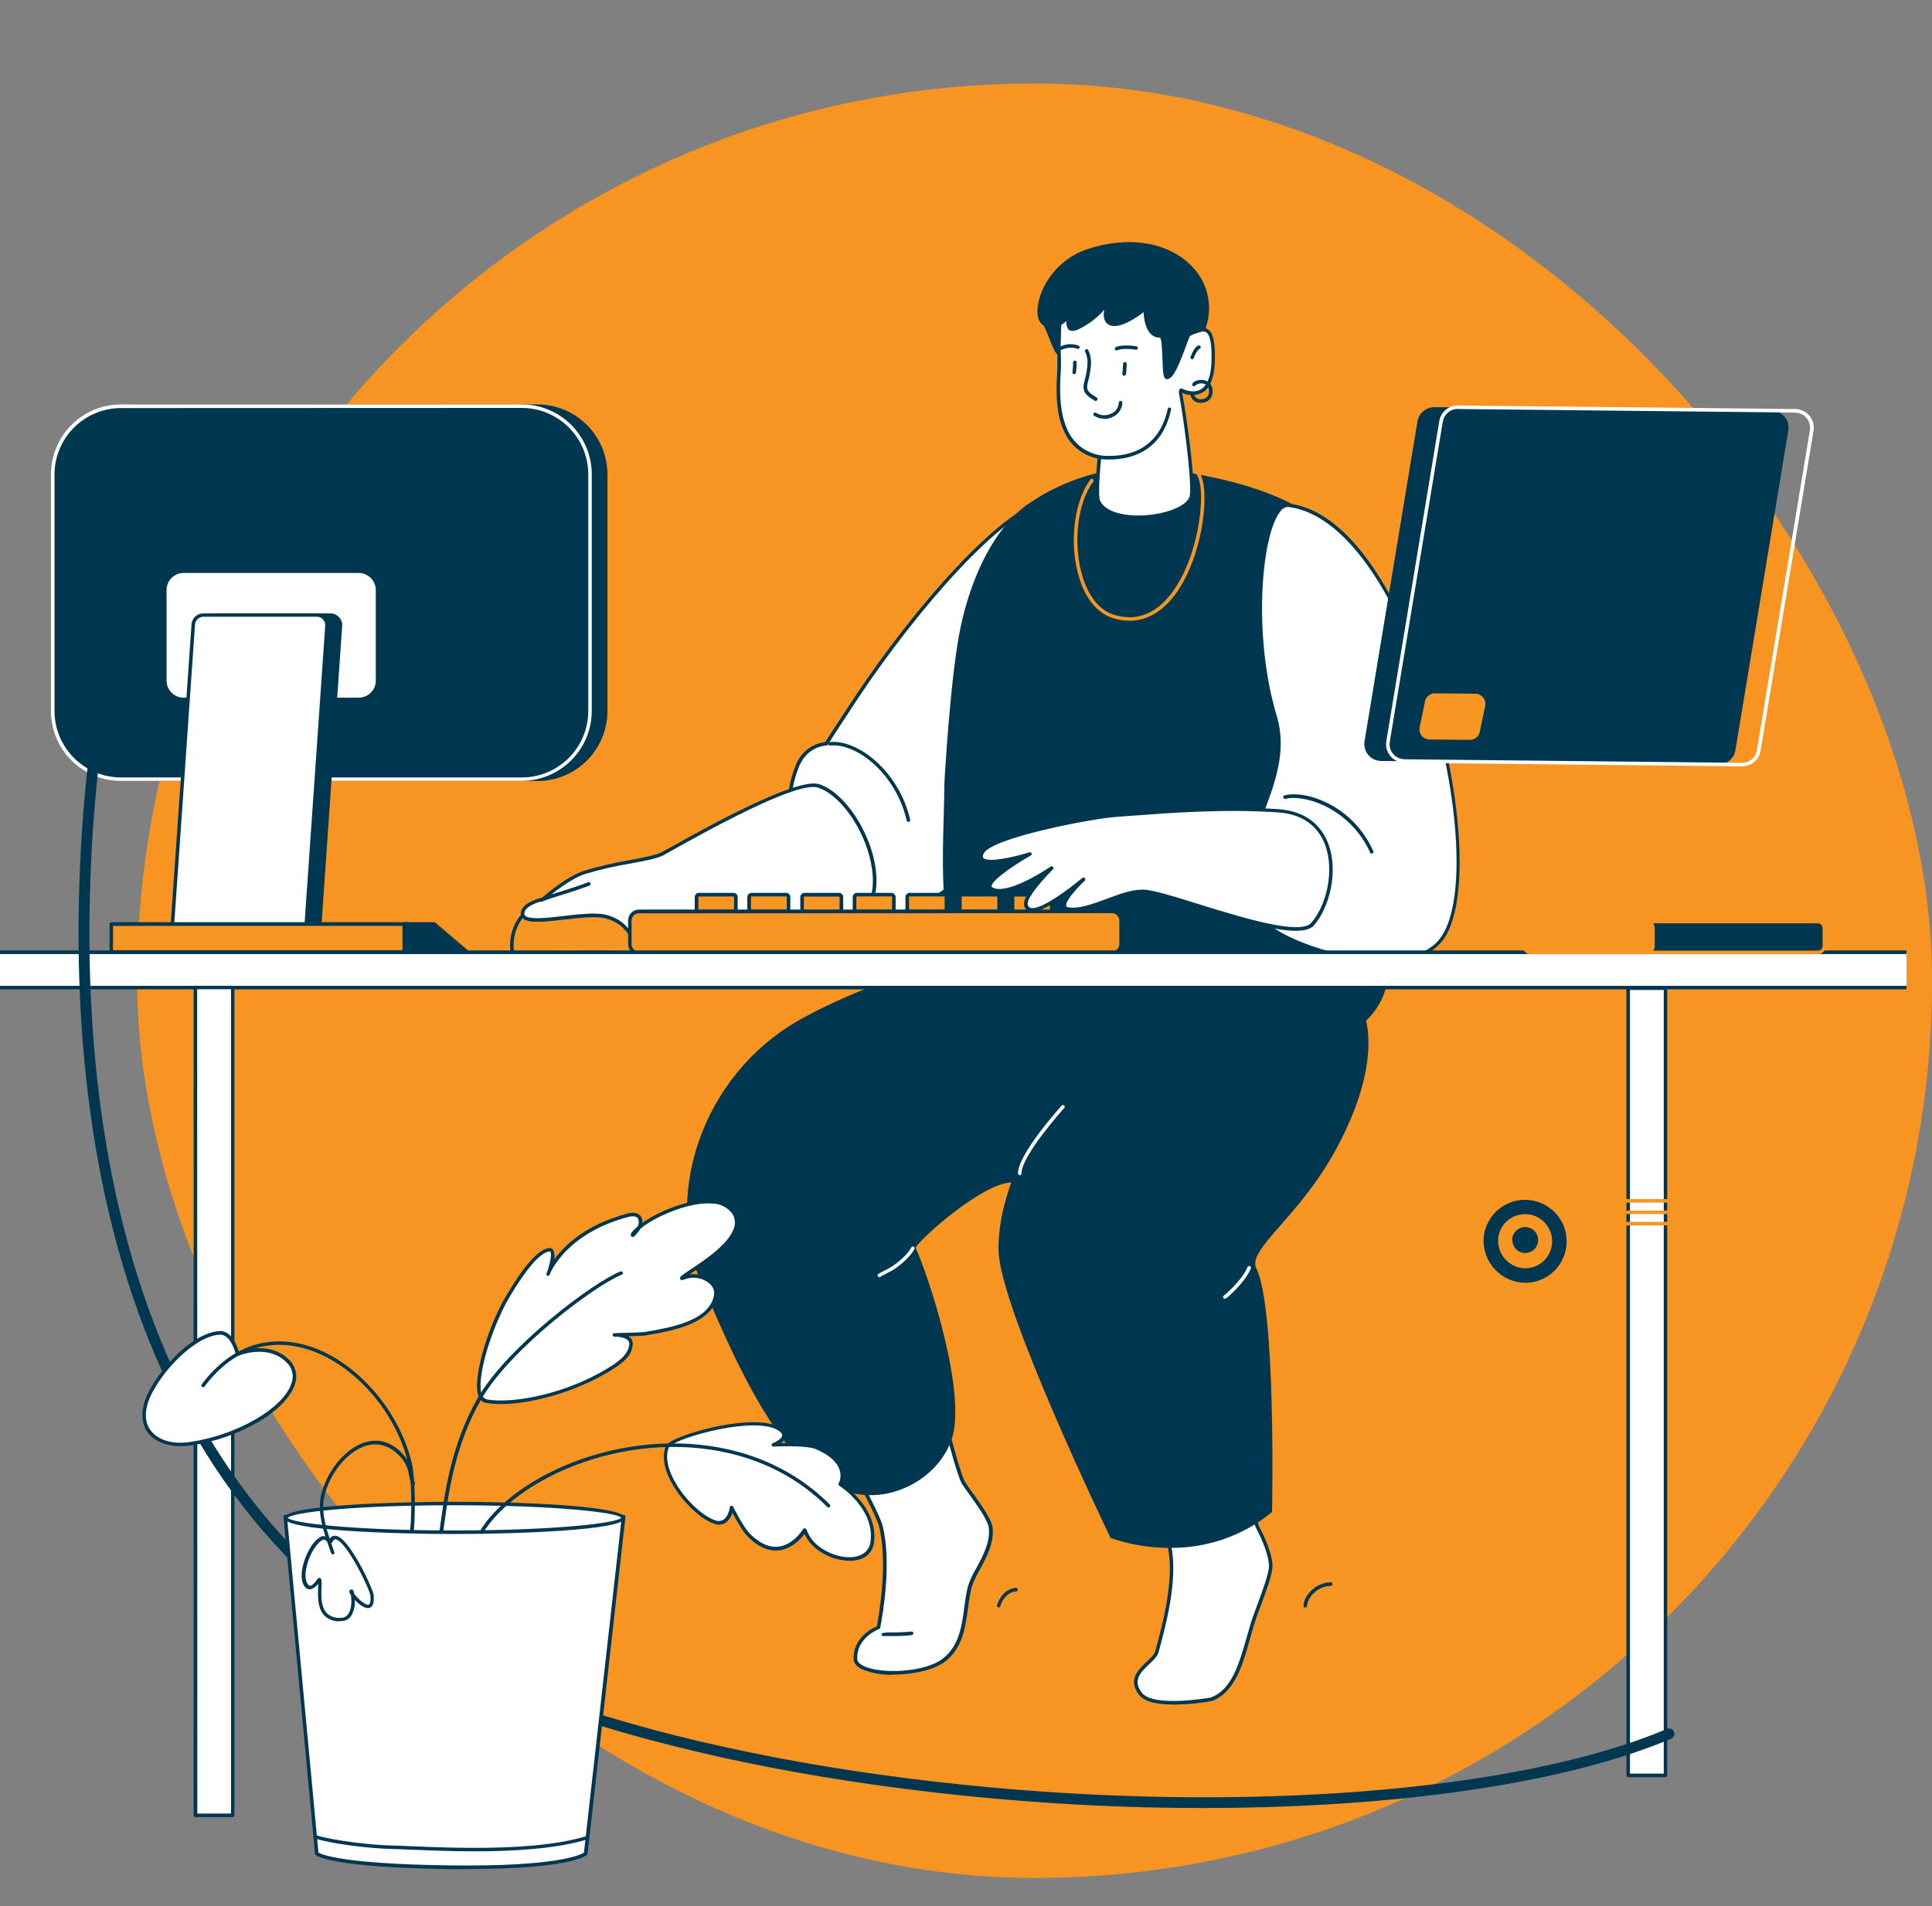 <svg xmlns="http://www.w3.org/2000/svg" xmlns:xlink="http://www.w3.org/1999/xlink" id="Layer_2" data-name="Layer 2" viewBox="0 0 249.86 246.56"><rect x="0" y="0" width="249.86" height="246.56" fill="#808080" stroke="none"/><defs><clipPath id="clippath"><rect width="246.56" height="246.56" fill="none" stroke-width="0"></rect></clipPath></defs><g id="Layer_1-2" data-name="Layer 1"><rect x="17.74" y="10.8" width="232.13" height="232.13" rx="116.06" ry="116.06" fill="#f89522" stroke-width="0"></rect><g clip-path="url(#clippath)"><g><path d="M109.34,117.19c16.52,8.27,33.16-30.35,34.65-42.21.55-4.4-1.69-11.77-8.56-10.23-6.17,1.37-17.41,14.59-24.71,25.54-1.27,1.9-3.87,5.94-3.87,5.94-.84.07-1.63.38-2.3.89-.66.51-1.16,1.21-1.44,2-3.6,8.87,3.23,16.57,6.23,18.07Z" fill="#fff" stroke-width="0"></path><path d="M114.04,118.57c-1.67,0-3.32-.41-4.8-1.17-3.26-1.63-9.94-9.49-6.34-18.38.3-.81.81-1.52,1.48-2.05.67-.53,1.48-.87,2.34-.97.4-.62,2.66-4.11,3.81-5.83,7.81-11.73,18.86-24.31,24.85-25.64,2.38-.53,4.39-.07,5.97,1.37,2.47,2.25,3.2,6.31,2.86,9.13-1.15,9.22-11.79,35.27-24.25,41.94-1.81,1.01-3.84,1.56-5.91,1.59ZM109.45,116.99c3.25,1.63,6.71,1.47,10.3-.46,12.33-6.6,22.87-32.45,24.02-41.59.35-2.79-.46-6.69-2.72-8.73-1.47-1.33-3.34-1.75-5.57-1.26-5.87,1.31-16.8,13.8-24.56,25.45-1.26,1.89-3.84,5.88-3.87,5.94-.02.03-.05.06-.08.08-.03.02-.07.03-.11.03-.1,0-2.45.08-3.53,2.74-3.49,8.6,2.96,16.22,6.12,17.81h0Z" fill="#003750" stroke-width="0"></path><path d="M66.29,123.31s-1.46-6.68,7.43-7.31c8.89-.63,10.37,7.26,10.37,7.26l-7.71-.05-10.09.1Z" fill="#f89623" stroke-width="0"></path><path d="M66.29,123.54c-.05,0-.1-.02-.14-.05-.04-.03-.07-.08-.08-.13-.15-.82-.13-1.65.05-2.46.18-.81.52-1.57,1.01-2.25,1.26-1.69,3.48-2.66,6.58-2.89,8.98-.63,10.59,7.36,10.61,7.44,0,.03,0,.07,0,.1,0,.03-.02.06-.05.09-.02.03-.05.05-.08.06-.03.01-.06.02-.1.02l-7.71-.05-10.09.11ZM74.71,116.19c-.32,0-.65,0-1,.04-2.96.21-5.06,1.12-6.25,2.7-.84,1.21-1.19,2.7-.98,4.16l9.9-.1,7.43.05c-.35-1.32-2.16-6.84-9.11-6.84Z" fill="#003750" stroke-width="0"></path><path d="M154.5,127.51c13.87,0,25.11-18.13,25.11-40.5s-11.24-40.5-25.11-40.5-25.11,18.13-25.11,40.5,11.24,40.5,25.11,40.5Z" fill="#f89623" stroke-width="0"></path><path d="M105.84,101.67c-3.03-.98-16.33,6.65-20.16,8.77-1.42.79-6.28,1.2-10.05,2.4-2.36.74-5.44,3.48-5.44,3.48,0,0-2.26.46-2.58,1.57-.65,2.34,6.85.11,10.22.56,1.01.14,1.96.57,2.74,1.23,1.43,1.39,2.5,3.55,4.13,2.84,1.13-.49,0-2.44,1-2.64,7.65-1.6,17.7,4.11,24.89-.62,5.81-3.81.43-15.91-4.76-17.59Z" fill="#fff" stroke-width="0"></path><path d="M84.07,122.91c-1.02,0-1.83-.97-2.65-1.92-.32-.39-.66-.77-1.01-1.12-.74-.62-1.64-1.03-2.59-1.16-1.25-.17-3.09.05-4.86.25-2.55.29-4.75.54-5.4-.22-.1-.12-.16-.26-.19-.42-.03-.15-.01-.31.04-.46.32-1.15,2.28-1.64,2.69-1.73.41-.36,3.23-2.79,5.48-3.5,1.93-.57,3.89-1.03,5.87-1.37,1.86-.35,3.46-.65,4.15-1.03l1.03-.57c4.91-2.74,16.44-9.13,19.31-8.22,3.26,1.05,6.68,6.17,7.31,10.96.43,3.2-.46,5.71-2.52,7.06-4.32,2.84-9.64,1.98-14.8,1.15-3.65-.58-7.08-1.14-10.17-.49-.26.06-.28.32-.26.91.02.59.04,1.39-.69,1.71-.23.11-.47.17-.72.17ZM76.76,118.18c.37,0,.74.02,1.1.06,1.05.15,2.04.6,2.85,1.29.37.36.71.77,1.05,1.16.95,1.13,1.78,2.1,2.84,1.64.41-.18.46-.62.42-1.27,0-.55-.04-1.25.63-1.37,3.2-.67,6.81-.08,10.33.49,5.06.82,10.31,1.66,14.48-1.08,1.9-1.25,2.74-3.61,2.32-6.63-.62-4.64-3.89-9.58-7.01-10.59-2.7-.88-14.51,5.7-18.95,8.18l-1.02.57c-.75.42-2.31.71-4.28,1.08-1.97.33-3.91.77-5.82,1.34-2.28.72-5.31,3.42-5.34,3.45-.03.03-.07.05-.11.06-.59.11-2.17.6-2.4,1.41-.03.07-.05.15-.04.24,0,.08.04.16.09.22.5.58,2.89.31,5.02.06,1.28-.17,2.57-.28,3.86-.32h0Z" fill="#003750" stroke-width="0"></path><path d="M69.99,116.64s-.09-.01-.13-.04c-.04-.03-.07-.06-.09-.11-.02-.06-.02-.12,0-.17.02-.06.07-.1.13-.12,1.01-.39,1.85-.65,2.74-.91.98-.31,2-.62,3.42-1.16.03-.01.06-.02.09-.02.03,0,.06,0,.09.02s.05.03.07.05c.02.02.04.05.05.08.01.03.02.06.02.09,0,.03,0,.06-.02.09s-.03.05-.05.07c-.02.02-.05.04-.08.05-1.43.54-2.5.87-3.44,1.16-.95.29-1.71.53-2.71.91-.03,0-.05,0-.08,0Z" fill="#003750" stroke-width="0"></path><path d="M132.94,65.5c4.32-3.15,9.88-4.7,14.53-4.83,1.19-.03,17.33,1.37,23.23,7.4,11.26,11.54,9.5,46.66,8.63,57.84-1.39,18.07-47.61,9.48-52.87,3.59-5.65-6.32-4.11-20.86-4.11-27.98,0-.37.78-14.27,2.11-20.45,1.33-6.19,4.16-12.43,8.48-15.57Z" fill="#003750" stroke-width="0"></path><path d="M158.03,137.02c-13.42,0-28.77-4.03-31.74-7.34-4.8-5.37-4.46-16.7-4.24-24.2.04-1.44.08-2.8.08-3.94,0-.51.8-14.39,2.12-20.5,1.54-7.16,4.66-12.9,8.55-15.73,4.31-3.01,9.4-4.71,14.66-4.87,1.51-.03,17.48,1.41,23.4,7.47,11.01,11.28,9.75,44.34,8.68,58.04-.33,4.37-3.23,7.51-8.6,9.33-3.62,1.23-8.14,1.74-12.91,1.74ZM133.08,65.68c-3.8,2.77-6.85,8.4-8.37,15.46-1.31,6.08-2.11,19.9-2.11,20.4,0,1.15-.04,2.51-.08,3.95-.22,7.43-.56,18.64,4.11,23.88,3.96,4.43,30.45,10.12,44.18,5.48,5.18-1.75,7.97-4.76,8.29-8.93.82-10.63,2.62-46.22-8.57-57.68-5.74-5.89-21.74-7.37-23.06-7.33-5.16.16-10.17,1.82-14.4,4.78h.01Z" fill="#003750" stroke-width="0"></path><path d="M115.56,144.59c0-10.13,14.61-18.34,32.67-18.34s32.66,8.22,32.66,18.34-14.61,18.34-32.66,18.34-32.67-8.22-32.67-18.34Z" fill="#f89623" stroke-width="0"></path><path d="M148.05,152.77h6.89v39.78l16.05,12.09-3.23,2.65-16.9-8.17-16.3,8.01-3.17-2.05,16.67-12.75v-39.57Z" fill="#f89623" stroke-width="0"></path><path d="M143.82,117.91h-61.2c-.65,0-1.17.53-1.17,1.17v3.05c0,.65.53,1.17,1.17,1.17h61.2c.65,0,1.17-.53,1.17-1.17v-3.05c0-.65-.53-1.17-1.17-1.17Z" fill="#f89623" stroke-width="0"></path><path d="M143.82,123.53h-61.19c-.37,0-.73-.15-.99-.41-.26-.26-.41-.62-.41-.99v-3.06c0-.18.04-.37.11-.54.07-.17.17-.32.3-.46.13-.13.28-.23.45-.3.17-.07.35-.11.54-.11h61.19c.37,0,.73.15.99.41.26.26.41.62.41.99v3.05c0,.18-.03.37-.1.54-.07.17-.17.33-.3.46-.13.13-.29.24-.46.31-.17.07-.35.11-.54.11ZM82.63,118.14c-.25,0-.49.1-.67.28-.18.18-.28.42-.28.67v3.05c0,.25.1.49.28.66s.42.28.66.28h61.19c.25,0,.49-.1.67-.28.18-.18.28-.42.28-.66v-3.06c0-.25-.1-.49-.28-.67s-.42-.28-.67-.28l-61.19.02Z" fill="#003750" stroke-width="0"></path><path d="M94.86,115.74h-4.47c-.17,0-.31.14-.31.31v1.53c0,.17.14.31.31.31h4.47c.17,0,.31-.14.31-.31v-1.53c0-.17-.14-.31-.31-.31Z" fill="#f89623" stroke-width="0"></path><path d="M94.86,118.11h-4.47c-.14,0-.28-.06-.38-.16-.1-.1-.16-.24-.16-.38v-1.53c0-.14.06-.28.16-.38.1-.1.24-.16.38-.16h4.47c.14,0,.28.06.38.16.1.1.16.24.16.38v1.53c0,.14-.06.28-.16.38-.1.1-.24.16-.38.16ZM90.4,115.97s-.04,0-.06.02c-.01.02-.02.04-.02.06v1.53s0,.04.02.05c.01.01.03.02.05.02h4.47s.04,0,.05-.02c.01-.01.02-.03.02-.05v-1.53s0-.04-.02-.06c-.02-.01-.03-.02-.06-.02h-4.47Z" fill="#003750" stroke-width="0"></path><path d="M101.67,115.74h-4.47c-.17,0-.31.14-.31.31v1.53c0,.17.14.31.31.31h4.47c.17,0,.31-.14.31-.31v-1.53c0-.17-.14-.31-.31-.31Z" fill="#f89623" stroke-width="0"></path><path d="M101.66,118.11h-4.47c-.14,0-.28-.06-.38-.16-.1-.1-.16-.24-.16-.38v-1.53c0-.14.06-.28.16-.38s.24-.16.38-.16h4.47c.07,0,.14.01.21.04.07.03.13.07.18.12.05.05.09.11.12.17.03.06.04.13.04.2v1.53c0,.14-.06.28-.16.38-.1.1-.24.16-.38.16ZM97.19,115.97s-.04,0-.05.02c-.02.02-.02.04-.02.06v1.53s0,.04.02.05.03.02.05.02h4.47s.04,0,.06-.02c.02-.01.02-.03.03-.06v-1.53s0-.02,0-.03c0,0-.01-.02-.02-.03,0,0-.02-.01-.03-.02,0,0-.02,0-.03,0h-4.47Z" fill="#003750" stroke-width="0"></path><path d="M108.48,115.74h-4.47c-.17,0-.31.14-.31.31v1.53c0,.17.14.31.31.31h4.47c.17,0,.31-.14.31-.31v-1.53c0-.17-.14-.31-.31-.31Z" fill="#f89623" stroke-width="0"></path><path d="M108.51,118.11h-4.47c-.14,0-.28-.06-.38-.16-.1-.1-.16-.24-.16-.38v-1.53c0-.14.06-.28.16-.38.1-.1.24-.16.38-.16h4.47c.14,0,.28.06.38.16.1.1.16.24.16.38v1.53c0,.14-.06.28-.16.38-.1.1-.24.16-.38.16ZM104.04,115.97s-.02,0-.03,0c0,0-.02,0-.03.02,0,0-.01.02-.02.03,0,0,0,.02,0,.03v1.53s0,.04.02.06c.01.01.03.02.06.02h4.47s.04,0,.05-.02c.01-.01.02-.03.02-.05v-1.53s0-.04-.02-.06c-.01-.01-.03-.02-.06-.02h-4.47Z" fill="#003750" stroke-width="0"></path><path d="M115.29,115.74h-4.47c-.17,0-.31.14-.31.31v1.53c0,.17.14.31.31.31h4.47c.17,0,.31-.14.31-.31v-1.53c0-.17-.14-.31-.31-.31Z" fill="#f89623" stroke-width="0"></path><path d="M115.29,118.11h-4.47c-.14,0-.28-.06-.38-.16-.1-.1-.16-.24-.16-.38v-1.53c0-.14.06-.28.16-.38.1-.1.24-.16.38-.16h4.47c.14,0,.28.06.38.16.1.1.16.24.16.38v1.53c0,.14-.06.28-.16.38-.1.1-.24.16-.38.16ZM110.83,115.97s-.04,0-.06.02c-.01.02-.02.04-.02.06v1.53s0,.04.02.05c.01.01.03.02.05.02h4.47s.04,0,.06-.02c.01-.01.02-.03.02-.06v-1.53s0-.02,0-.03c0,0,0-.02-.02-.03,0,0-.02-.01-.03-.02s-.02,0-.03,0h-4.47Z" fill="#003750" stroke-width="0"></path><path d="M122.1,115.74h-4.47c-.17,0-.31.14-.31.31v1.53c0,.17.14.31.31.31h4.47c.17,0,.31-.14.31-.31v-1.53c0-.17-.14-.31-.31-.31Z" fill="#f89623" stroke-width="0"></path><path d="M122.1,118.11h-4.46c-.14,0-.28-.06-.38-.16-.1-.1-.16-.24-.16-.38v-1.53c0-.14.06-.28.16-.38.1-.1.24-.16.38-.16h4.47c.14,0,.28.06.38.16.1.1.16.24.16.38v1.53c0,.07-.01.14-.04.21-.03.07-.07.12-.12.17-.05.05-.11.09-.17.12-.07.03-.14.04-.21.04ZM117.64,115.97s-.04,0-.06.02c-.02.02-.02.04-.02.06v1.53s0,.04.02.05.03.02.05.02h4.47s.04,0,.05-.02c.02-.01.02-.03.02-.06v-1.53s0-.02,0-.03c0,0,0-.02-.02-.03,0,0-.02-.01-.03-.02-.01,0-.02,0-.03,0h-4.47Z" fill="#003750" stroke-width="0"></path><path d="M128.91,115.74h-4.47c-.17,0-.31.14-.31.31v1.53c0,.17.14.31.31.31h4.47c.17,0,.31-.14.31-.31v-1.53c0-.17-.14-.31-.31-.31Z" fill="#f89623" stroke-width="0"></path><path d="M128.91,118.11h-4.47c-.14,0-.28-.06-.38-.16-.1-.1-.16-.24-.16-.38v-1.53c0-.14.06-.28.16-.38.1-.1.24-.16.38-.16h4.47c.14,0,.28.06.38.16.1.1.16.24.16.38v1.53c0,.14-.06.28-.16.38-.1.1-.24.16-.38.16ZM124.45,115.97s-.02,0-.03,0c0,0-.02,0-.03.02,0,0-.01.02-.02.03,0,0,0,.02,0,.03v1.53s0,.02,0,.03c0,0,0,.02.02.02,0,0,.02.01.02.02,0,0,.02,0,.03,0h4.47s.04,0,.05-.02.02-.03.02-.05v-1.53s0-.04-.02-.06c-.01-.01-.03-.02-.06-.02h-4.47Z" fill="#003750" stroke-width="0"></path><path d="M135.72,115.74h-4.47c-.17,0-.31.14-.31.31v1.53c0,.17.14.31.31.31h4.47c.17,0,.31-.14.31-.31v-1.53c0-.17-.14-.31-.31-.31Z" fill="#f89623" stroke-width="0"></path><path d="M135.72,118.11h-4.47c-.14,0-.28-.06-.38-.16-.1-.1-.16-.24-.16-.38v-1.53c0-.14.06-.28.16-.38.1-.1.24-.16.38-.16h4.47c.14,0,.28.06.38.16.1.1.16.24.16.38v1.53c0,.14-.06.28-.16.38-.1.1-.24.16-.38.16ZM131.26,115.97s-.02,0-.03,0c0,0-.02,0-.03.02s-.01.02-.02.03,0,.02,0,.03v1.53s0,.04.02.06c.01.01.03.02.05.02h4.47s.04,0,.05-.02c.01-.01.02-.03.02-.05v-1.53s0-.04-.02-.06c-.01-.01-.03-.02-.06-.02h-4.47Z" fill="#003750" stroke-width="0"></path><path d="M138.02,38.24c-1.6,2.77-.91,7.07-1.05,9.69-.18,3.13-.62,10,5.22,11.22,0,0-.53,4.96-.11,5.79,1.69,3.29,10.96,2.09,11.96-.53.46-1.11-.51-8.96-1.37-13.66,0-.03.06-.25.06-.25,0,0,4.23,2.31,4.17-4.33-.05-4.33-1.1-3.96-4.06-2.49-.27.13-2.96-7.01-8.36-8.14-.55-.14-4.87-.09-6.47,2.7Z" fill="#fff" stroke-width="0"></path><path d="M147.16,67.15c-2.64,0-4.59-.78-5.28-2.12-.41-.79-.04-4.68.06-5.71-5.79-1.37-5.4-8.1-5.21-11.35v-.06c.04-.68.02-1.49,0-2.35-.06-2.38-.13-5.35,1.09-7.44,1.7-2.94,6.26-2.91,6.72-2.81,4.36.91,7.01,5.69,8.01,7.49.13.23.26.46.34.6,1.58-.79,2.61-1.22,3.32-.79.63.39.91,1.42.91,3.55.02,2.42-.52,3.97-1.6,4.62-.4.21-.85.32-1.31.33-.45,0-.9-.09-1.32-.28.76,4.19,1.83,12.41,1.33,13.66-.61,1.56-3.65,2.52-6.37,2.65-.23.01-.47.02-.71.02ZM144.02,35.71c-1.21,0-4.49.35-5.81,2.62-1.15,1.98-1.08,4.75-1.02,7.2.02.87.04,1.69,0,2.39v.06c-.18,3.16-.57,9.75,5.05,10.92.06.01.11.04.14.09.03.05.05.1.04.16-.2,1.89-.42,5.1-.14,5.66.79,1.54,3.4,1.97,5.58,1.86,2.93-.15,5.48-1.16,5.97-2.36.38-.99-.46-8.46-1.37-13.54,0-.03,0-.06,0-.09,0-.04.07-.26.07-.26,0-.03.03-.06.05-.09.02-.03.05-.05.08-.06.03-.01.06-.02.1-.02s.07,0,.1.02c0,0,1.37.74,2.46.09.91-.56,1.4-1.98,1.37-4.22,0-1.9-.24-2.88-.71-3.16-.47-.29-1.54.14-3.02.88-.25.12-.36-.06-.8-.86-.97-1.75-3.55-6.39-7.71-7.27-.14-.01-.29-.02-.43-.01Z" fill="#003750" stroke-width="0"></path><path d="M143.5,59.45c-.5,0-.99-.03-1.48-.1-.03,0-.06-.01-.09-.03-.03-.01-.05-.03-.07-.06-.02-.02-.03-.05-.04-.08,0-.03,0-.06,0-.09,0-.06.04-.11.09-.15.05-.04.11-.05.17-.05,2.24.28,7.59.27,8.94-6,0-.03.02-.06.03-.08.02-.02.04-.05.06-.06s.05-.03.08-.03c.03,0,.06,0,.09,0,.03,0,.06.02.08.04.02.02.05.04.06.06.02.03.03.05.03.08,0,.03,0,.06,0,.09-1.18,5.48-5.25,6.45-7.95,6.45Z" fill="#003750" stroke-width="0"></path><path d="M155.31,52.11c-.29.02-.58-.06-.83-.22-.24-.17-.42-.41-.5-.69-.01-.06,0-.12.03-.18.03-.05.09-.09.15-.1.06-.01.12,0,.18.03.05.03.09.09.1.15.08.19.22.35.4.45.18.1.39.13.6.09.24,0,.46-.09.64-.26.17-.16.27-.39.28-.63.03-.6-.18-.97-.63-1.1-.19-.06-.38-.07-.57-.04-.19.03-.37.1-.53.21-.01.03-.03.05-.05.08-.02.02-.04.04-.07.05-.03.01-.06.02-.09.02-.03,0-.06,0-.09-.02-.06-.02-.1-.06-.13-.12-.03-.05-.03-.12,0-.17.13-.37.88-.61,1.52-.48.35.07,1.16.37,1.1,1.6-.01.34-.16.67-.4.91-.24.24-.57.39-.91.4l-.19.02Z" fill="#003750" stroke-width="0"></path><path d="M145.3,185s5.52,12.92,5.98,15.27c.91,4.64-1.18,11.47-1.67,13.38-.38,1.48-4.17,2.81-2.13,5.48,1.61,2.09,9.1.71,9.1.71,3.7-1.27,4.33-6.85,5.65-10.59.67-1.91,2.02-5.24,2.1-6.51.08-1.43-.99-3.86-1.7-5.18-.95-1.75-1.31-17.9-1.31-17.9l-16.02,5.33Z" fill="#fff" stroke-width="0"></path><path d="M151.81,220.5c-1.88,0-3.75-.27-4.5-1.25-1.49-1.94-.11-3.25,1-4.29.51-.48.99-.94,1.1-1.37.05-.19.11-.43.19-.71.68-2.52,2.28-8.43,1.47-12.56-.46-2.28-5.91-15.1-5.97-15.23-.01-.03-.02-.06-.02-.09s0-.06.02-.09c.01-.03.03-.05.05-.07.02-.02.05-.04.08-.05l16.02-5.35s.07-.01.1,0c.03,0,.07.02.1.04.03.02.05.05.07.08.02.03.03.07.03.1.12,5.57.56,16.44,1.29,17.81.68,1.26,1.83,3.78,1.72,5.3-.05,1.01-.85,3.2-1.56,5.08-.2.54-.39,1.05-.54,1.48-.28.82-.54,1.71-.8,2.65-.91,3.31-1.99,7.05-4.99,8.08-1.6.28-3.22.43-4.85.45ZM145.61,185.14c.77,1.79,5.48,12.89,5.9,15.07.83,4.23-.79,10.22-1.48,12.79-.07.28-.14.52-.19.71-.14.56-.67,1.05-1.23,1.58-1.07,1.02-2.18,2.07-.94,3.68,1.5,1.95,8.8.64,8.88.63,2.74-.95,3.72-4.42,4.67-7.76.27-.95.52-1.83.81-2.68.16-.46.34-.95.55-1.49.66-1.79,1.48-4.01,1.53-4.95.07-1.41-1.01-3.84-1.67-5.06-.91-1.66-1.28-15.38-1.34-17.7l-15.49,5.17Z" fill="#003750" stroke-width="0"></path><path d="M105.81,181.78s7.49,13.27,8.09,15.6c1.18,4.57.08,11.23-.3,13.17,0,0-3.15,1.18-2.97,4.11.13,2.17,8.33,2.44,11.37.13,3.04-2.31,2.59-6.37,3.4-9.48.51-1.95,3.04-4.72,2.71-7.66-.16-1.42-2.69-4.48-3.48-5.75-1.05-1.69-4.44-16.2-4.44-16.2l-14.37,6.08Z" fill="#fff" stroke-width="0"></path><path d="M115.55,216.65c-1.36.05-2.72-.18-4-.68-.91-.42-1.13-.94-1.15-1.3-.16-2.74,2.41-4.04,3-4.3.31-1.61,1.46-8.37.27-12.95-.58-2.28-7.99-15.41-8.06-15.53-.01-.03-.02-.06-.02-.09s0-.06.02-.09c.02-.06.07-.11.13-.14l14.37-6.07s.06-.02.1-.02.07,0,.1.02c.03.01.06.04.08.06.02.03.04.06.04.09.03.15,3.4,14.49,4.42,16.13.21.34.56.82.96,1.37,1.09,1.51,2.43,3.38,2.56,4.47.22,1.99-.79,3.84-1.68,5.48-.43.72-.78,1.49-1.04,2.28-.21.88-.36,1.77-.46,2.67-.36,2.55-.72,5.19-3.01,6.93-1.51,1.1-4.19,1.65-6.63,1.65ZM106.14,181.89c1.02,1.8,7.42,13.24,7.99,15.43,1.21,4.68.08,11.34-.29,13.24,0,.04-.02.07-.05.1-.02.03-.06.05-.09.07-.12.05-2.99,1.16-2.83,3.9,0,.43.49.73.88.91,2.32,1.06,7.85.79,10.13-.94,2.14-1.63,2.49-4.17,2.83-6.63.1-.92.25-1.84.46-2.74.27-.83.64-1.62,1.09-2.37.85-1.58,1.83-3.37,1.62-5.21-.11-.97-1.47-2.87-2.47-4.26-.41-.56-.75-1.05-.98-1.41-.99-1.6-3.93-13.97-4.41-15.98l-13.87,5.88Z" fill="#003750" stroke-width="0"></path><path d="M114.24,211.66c-.06,0-.11-.02-.15-.06-.04-.03-.06-.07-.07-.11s-.01-.09,0-.14q.06-.17,1.25-.18c.86.01,1.72-.03,2.57-.11.06-.01.12,0,.18.03.05.03.09.09.1.15.01.06,0,.12-.03.18-.03.05-.09.09-.15.1-.88.1-1.78.14-2.67.12h-.96s-.05.02-.08.02Z" fill="#003750" stroke-width="0"></path><path d="M124.08,126.83c-.82-3.69-14.25,1.71-20.66,5.37-12.86,7.31-17.63,23.09-12.04,34.83,2.24,4.71,7.34,18.05,14.53,23.81,6.22,4.97,14.82,1.42,16.92-4.67,2.1-6.08-3.25-21.73-4.67-24.7-.26-.56,9.01-9.11,12.95-8.71,0,0-1.86,4.5-1.75,9.05.18,7.43,14.43,36.97,14.43,36.97,3.97,1.35,8.23,1.6,12.33.73,2.97-.73,5.76-2.09,8.16-3.99,0,0,.54-26.18-2.01-31.32-1.31-2.65,5.44-6.68,10.24-15.48,6.96-12.79,4.47-21.25-1.46-22.93-10.9-3.08-26.62,1.92-34.59.78-3.09-.44-11.81,2.82-12.38.27Z" fill="#003750" stroke-width="0"></path><path d="M151.39,200.24c-2.61.01-5.21-.41-7.68-1.26-.03,0-.05-.02-.07-.04-.02-.02-.04-.04-.05-.07-.58-1.21-14.27-29.68-14.45-37.06-.1-3.87,1.24-7.76,1.65-8.84-3.76.07-11.96,7.42-12.38,8.45,1.61,3.43,6.72,18.84,4.65,24.82-1.09,3.14-3.93,5.72-7.4,6.73-1.68.5-3.46.58-5.18.24-1.72-.34-3.34-1.09-4.7-2.2-6.15-4.92-10.68-15.12-13.38-21.21-.46-1.05-.87-1.97-1.21-2.68-5.83-12.25-.38-28.01,12.13-35.14,5.39-3.07,16.7-7.82,20.02-6.34.24.09.46.25.63.44.17.2.29.43.35.69.3,1.37,3.8.72,6.89.15,2.1-.39,4.08-.75,5.29-.59,3.23.46,7.85-.11,12.75-.71,7.21-.89,15.38-1.89,21.87-.06,1.12.32,2.15.89,3.01,1.68.86.79,1.53,1.76,1.95,2.85,1.92,4.57.73,11.23-3.37,18.72-2.28,4.17-4.93,7.21-7.07,9.66-2.28,2.61-3.79,4.34-3.17,5.6,2.55,5.14,2.06,30.36,2.04,31.43,0,.03,0,.06-.02.09s-.03.06-.06.07c-3.68,3-8.29,4.61-13.03,4.57h0ZM143.96,198.59c3.9,1.29,8.08,1.53,12.1.69,2.9-.72,5.62-2.04,7.98-3.88.03-1.83.42-26.23-1.99-31.11-.76-1.54.83-3.36,3.23-6.11,2.12-2.43,4.76-5.45,7.02-9.59,3.97-7.27,5.18-13.96,3.34-18.34-.39-1.02-1.02-1.94-1.83-2.68-.81-.74-1.78-1.28-2.83-1.58-6.39-1.83-14.52-.81-21.69.07-4.93.61-9.59,1.18-12.87.71-1.14-.16-3.08.2-5.14.58-3.61.67-7.02,1.31-7.42-.49-.04-.18-.13-.36-.26-.5-.13-.14-.28-.25-.46-.32-2.91-1.3-13.56,2.88-19.61,6.32-12.33,7.01-17.67,22.5-11.95,34.54.34.72.75,1.63,1.21,2.69,2.69,6.05,7.2,16.19,13.24,21.04,1.31,1.06,2.85,1.78,4.51,2.11,1.65.33,3.35.25,4.97-.23,3.34-.97,6.05-3.43,7.1-6.43,2.04-5.9-3.1-21.26-4.66-24.54-.08-.17.02-.36.15-.54,1.26-1.79,9.39-8.84,13.02-8.5.04,0,.07.02.1.03.03.02.06.04.07.07.02.03.02.07.02.1s0,.07-.02.1c0,.04-1.83,4.52-1.74,8.95.21,7.12,13.56,35.07,14.39,36.81Z" fill="#003750" stroke-width="0"></path><path d="M113.75,165.23c-.05,0-.1-.02-.15-.05-.04-.03-.07-.08-.09-.13-.05-.21-.03-.22,1.12-.81l.46-.25c.95-.53,2.34-1.76,2.77-2.62.03-.05.08-.09.13-.11.06-.02.12-.01.17.01.03.01.05.03.07.05.02.02.04.05.04.08s.01.06.01.09c0,.03-.01.06-.03.09-.46.95-1.94,2.25-2.95,2.81l-.48.25c-.29.15-.75.39-.91.48-.02.03-.04.05-.07.07-.03.02-.06.03-.09.03Z" fill="#fff" stroke-width="0"></path><path d="M166.58,65.37c15.77,1.8,26.49,45.45,20.12,55.71-3.83,6.18-18.16,2.23-22.56-1.16-9.13-7,3.8-16.95.74-27.19-3.66-12.23-1.49-27.73,1.7-27.37Z" fill="#fff" stroke-width="0"></path><path d="M178.83,124.55c-5.59,0-12.11-2.37-14.82-4.45-5.29-4.06-3.34-9.13-1.28-14.47,1.6-4.16,3.25-8.45,1.94-12.84-3.2-10.69-1.94-23.97.57-26.97.15-.22.35-.4.59-.53.24-.12.51-.18.78-.16,6.56.75,11.51,8.28,14.51,14.47,6.99,14.42,9.85,35.02,5.78,41.59-1.01,1.62-2.74,2.67-5.19,3.11-.95.17-1.92.25-2.89.24ZM166.5,65.58c-.18.02-.35.08-.5.17-.15.09-.29.22-.39.37-2.45,2.93-3.65,15.98-.48,26.55,1.37,4.53-.32,8.9-1.95,13.13-2.08,5.42-3.88,10.09,1.14,13.95,3.05,2.34,11.53,5.18,17.35,4.11,2.31-.42,3.95-1.4,4.88-2.91,4-6.47,1.13-26.85-5.8-41.15-4.17-8.6-9.2-13.65-14.16-14.22h-.08Z" fill="#003750" stroke-width="0"></path><path d="M165.28,104.88c8.72.58,7.83,10.92,4.47,14.67-2.37,2.65-18-3.97-21.81-4.23-2.89-.2-7.1,2.77-9.84,2.28-1.83-.32,2.01-3.84,2.01-3.84,0,0-7.17,6.07-7.43,3.17-.11-1.19,3.33-4.63,3.33-4.63,0,0-5.72,3.97-7.76,2.69-1.4-.87,4.97-4.49,4.97-4.49,0,0-7.31,2.28-6.2-.13,1.02-2.24,14.72-4.73,17.38-4.9,4.99-.34,12.81-1.12,20.89-.58Z" fill="#fff" stroke-width="0"></path><path d="M167.56,120.41c-3.01,0-8.04-1.57-12.63-2.99-3.08-.96-5.74-1.78-7.01-1.87-1.27-.09-3.03.54-4.67,1.15-1.83.68-3.71,1.37-5.2,1.13-.15,0-.28-.06-.4-.15-.11-.09-.2-.21-.25-.35-.12-.43.21-1.07.67-1.7-1.73,1.26-4.01,2.66-5.05,2.23-.18-.08-.33-.21-.43-.37-.11-.16-.16-.35-.16-.55-.07-.79,1.16-2.36,2.17-3.5-1.88,1.1-5.02,2.65-6.51,1.73-.1-.05-.18-.13-.23-.22-.06-.1-.08-.2-.08-.31,0-.91,2.22-2.46,3.82-3.47-1.71.43-4.11.86-4.77.13-.11-.15-.18-.32-.18-.51,0-.18.04-.37.13-.52,1.12-2.48,15.46-4.9,17.57-5.02.77-.05,1.6-.11,2.49-.18,4.89-.36,11.59-.85,18.44-.4,3.98.26,5.69,2.48,6.43,4.29,1.47,3.59.25,8.47-1.8,10.77-.44.48-1.27.68-2.36.68ZM147.65,115.08h.3c1.33.09,4.01.91,7.11,1.89,5.51,1.71,13.05,4.05,14.51,2.42,1.96-2.2,3.12-6.85,1.73-10.29-.69-1.69-2.28-3.76-6.04-4.01-6.82-.46-13.5.04-18.38.4l-2.49.18c-3.04.2-16.26,2.71-17.19,4.77-.17.37-.06.5-.02.54.58.65,3.95-.1,5.94-.72.06-.02.12-.02.17,0,.05.02.1.07.12.12.02.05.02.12,0,.17-.02.06-.06.1-.12.13-1.95,1.1-5.02,3.16-5.05,3.95,0,.03,0,.06.02.09.02.03.04.05.07.06,1.6.99,5.98-1.6,7.54-2.68.05-.03.1-.04.16-.04.06,0,.11.04.15.08.04.04.06.1.06.15s-.02.11-.06.16c-1.3,1.3-3.34,3.65-3.27,4.45.04.37.19.48.31.52,1.23.5,5.29-2.61,6.75-3.85.02-.02.05-.04.08-.04.03,0,.06-.01.09-.01.03,0,.06,0,.09.02.03.01.05.03.07.06.04.04.06.1.06.16s-.02.12-.06.16c-1.1,1.02-2.58,2.71-2.41,3.27,0,.04.04.14.29.18,1.37.24,3.2-.46,4.96-1.1,1.54-.58,3.16-1.18,4.53-1.18Z" fill="#003750" stroke-width="0"></path><path d="M250.96,123.21H-4.42v4.55h255.38v-4.55Z" fill="#fff" stroke-width="0"></path><path d="M250.98,127.98H-4.42c-.06,0-.12-.02-.16-.07-.04-.04-.07-.1-.07-.16v-4.57c0-.06.02-.12.07-.16.04-.04.1-.07.16-.07h255.4c.06,0,.12.03.16.07.04.04.07.1.07.16v4.57c0,.06-.02.12-.07.16-.04.04-.1.07-.16.07ZM-4.17,127.53h254.9v-4.11H-4.19l.02,4.11Z" fill="#003750" stroke-width="0"></path><path d="M30.09,127.74h-4.82v107.09h4.82v-107.09Z" fill="#fff" stroke-width="0"></path><path d="M30.09,235.06h-4.82c-.06,0-.12-.02-.16-.07-.04-.04-.07-.1-.07-.16v-107.08c0-.06.02-.12.07-.16.04-.04.1-.07.16-.07h4.82c.06,0,.12.02.16.07.04.04.07.1.07.16v107.08c0,.06-.02.12-.07.16-.04.04-.1.07-.16.07ZM25.52,234.6h4.36v-106.63h-4.38l.02,106.63Z" fill="#003750" stroke-width="0"></path><path d="M215.39,127.83h-4.82v101.84h4.82v-101.84Z" fill="#fff" stroke-width="0"></path><path d="M215.39,229.9h-4.82c-.06,0-.12-.02-.16-.07-.04-.04-.07-.1-.07-.16v-101.83c0-.06.02-.12.07-.16.04-.04.1-.07.16-.07h4.82c.06,0,.12.02.16.07.04.04.07.1.07.16v101.83c0,.06-.02.12-.07.16-.04.04-.1.07-.16.07ZM210.8,229.44h4.37v-101.38h-4.37v101.38Z" fill="#003750" stroke-width="0"></path><path d="M69.52,52.56H17.66c-4.87,0-8.82,3.95-8.82,8.82v30.57c0,4.87,3.95,8.82,8.82,8.82h51.86c4.87,0,8.82-3.95,8.82-8.82v-30.57c0-4.87-3.95-8.82-8.82-8.82Z" fill="#003750" stroke-width="0"></path><path d="M69.52,101.02H17.66c-2.4,0-4.7-.96-6.4-2.65-1.7-1.7-2.65-4-2.65-6.4v-30.6c0-2.4.96-4.7,2.65-6.4,1.7-1.7,4-2.65,6.4-2.65h51.86c2.4,0,4.7.96,6.39,2.66,1.7,1.7,2.65,4,2.65,6.4v30.6c0,2.4-.96,4.7-2.65,6.4-1.7,1.7-4,2.65-6.39,2.66ZM17.66,52.79c-2.28,0-4.46.91-6.07,2.52-1.61,1.61-2.52,3.8-2.52,6.07v30.6c0,2.28.91,4.46,2.52,6.07,1.61,1.61,3.8,2.52,6.07,2.52h51.86c2.28,0,4.46-.91,6.07-2.52,1.61-1.61,2.52-3.79,2.52-6.07v-30.6c0-2.28-.91-4.46-2.52-6.07-1.61-1.61-3.79-2.52-6.07-2.52H17.66Z" fill="#003750" stroke-width="0"></path><path d="M67.5,52.56H15.64c-4.87,0-8.82,3.95-8.82,8.82v30.57c0,4.87,3.95,8.82,8.82,8.82h51.86c4.87,0,8.82-3.95,8.82-8.82v-30.57c0-4.87-3.95-8.82-8.82-8.82Z" fill="#003750" stroke-width="0"></path><path d="M67.5,101.02H15.64c-2.4,0-4.7-.96-6.4-2.65-1.7-1.7-2.65-4-2.65-6.4v-30.6c0-2.4.96-4.7,2.65-6.4,1.7-1.7,4-2.65,6.4-2.65h51.86c2.4,0,4.7.96,6.39,2.66s2.65,4,2.64,6.4v30.6c0,2.39-.96,4.69-2.66,6.38-1.69,1.69-3.99,2.65-6.38,2.65ZM15.64,52.79c-2.28,0-4.46.91-6.07,2.52-1.61,1.61-2.52,3.8-2.52,6.07v30.6c0,2.28.91,4.46,2.52,6.07,1.61,1.61,3.8,2.52,6.07,2.52h51.86c2.28,0,4.46-.92,6.07-2.53,1.61-1.62,2.51-3.8,2.51-6.08v-30.6c0-2.28-.91-4.46-2.52-6.07-1.61-1.61-3.79-2.52-6.07-2.52l-51.85.02Z" fill="#fff" stroke-width="0"></path><path d="M48.12,73.89h-22.66c-1.34,0-2.43,1.09-2.43,2.43v11.72c0,1.34,1.09,2.43,2.43,2.43h22.66c1.34,0,2.43-1.09,2.43-2.43v-11.72c0-1.34-1.09-2.43-2.43-2.43Z" fill="#003750" stroke-width="0"></path><path d="M48.12,90.7h-22.66c-.71,0-1.38-.28-1.88-.78s-.78-1.18-.78-1.88v-11.71c0-.71.28-1.38.78-1.88s1.17-.78,1.88-.78h22.66c.71,0,1.38.28,1.88.78.5.5.78,1.18.78,1.88v11.71c0,.71-.28,1.38-.78,1.88-.5.5-1.17.78-1.88.78ZM25.46,74.12c-.58,0-1.14.23-1.56.65-.41.41-.64.97-.64,1.56v11.71c0,.58.23,1.14.64,1.56.41.41.97.65,1.56.65h22.66c.58,0,1.14-.23,1.56-.65.41-.41.64-.97.64-1.56v-11.71c0-.58-.23-1.14-.64-1.56-.41-.41-.97-.65-1.56-.65h-22.66Z" fill="#003750" stroke-width="0"></path><path d="M46.41,73.89h-22.66c-1.34,0-2.43,1.09-2.43,2.43v11.72c0,1.34,1.09,2.43,2.43,2.43h22.66c1.34,0,2.43-1.09,2.43-2.43v-11.72c0-1.34-1.09-2.43-2.43-2.43Z" fill="#fff" stroke-width="0"></path><path d="M46.4,90.7h-22.66c-.71,0-1.38-.28-1.88-.78-.5-.5-.78-1.18-.78-1.88v-11.71c0-.71.28-1.38.78-1.88.5-.5,1.17-.78,1.88-.78h22.66c.71,0,1.38.28,1.88.78.5.5.78,1.18.78,1.88v11.71c0,.71-.28,1.38-.78,1.88-.5.5-1.17.78-1.88.78ZM23.74,74.12c-.58,0-1.14.23-1.56.65-.41.41-.64.97-.64,1.56v11.71c0,.58.23,1.14.64,1.56.41.41.97.65,1.56.65h22.66c.58,0,1.14-.23,1.56-.65.41-.41.64-.97.64-1.56v-11.71c0-.58-.23-1.14-.64-1.56-.41-.41-.97-.65-1.56-.65h-22.66Z" fill="#003750" stroke-width="0"></path><path d="M10.36,95.22c0-.44.18-.87.49-1.18.31-.31.74-.49,1.19-.49h3.77c.22,0,.44.04.64.13s.39.21.54.36c.16.16.28.34.36.54.08.2.13.42.13.64s-.04.44-.13.64c-.08.2-.21.39-.36.54-.16.16-.34.28-.54.36-.2.08-.42.13-.64.13h-3.77c-.44,0-.87-.18-1.19-.49-.31-.31-.49-.74-.49-1.19Z" fill="#003750" stroke-width="0"></path><path d="M15.81,97.15h-3.77c-.51,0-.99-.2-1.35-.56-.36-.36-.56-.84-.56-1.35s.2-.99.56-1.35c.36-.36.84-.56,1.35-.56h3.77c.51,0,.99.2,1.35.56.36.36.56.84.56,1.35s-.2.99-.56,1.35c-.36.36-.84.56-1.35.56ZM12.03,93.79c-.38,0-.75.15-1.02.42-.27.27-.42.64-.42,1.02s.15.75.42,1.02c.27.27.64.42,1.02.42h3.78c.38,0,.75-.15,1.02-.42.27-.27.42-.64.42-1.02s-.15-.75-.42-1.02c-.27-.27-.64-.42-1.02-.42h-3.78Z" fill="#003750" stroke-width="0"></path><path d="M26.73,80.78c.02-.33.17-.65.41-.87.24-.23.57-.35.9-.35h14.66c.18,0,.36.04.53.11.17.07.32.18.44.31.12.13.22.29.28.46.06.17.09.35.07.53l-2.71,39.05c-.02.33-.17.65-.42.88-.24.23-.57.36-.9.36h-14.66c-.18,0-.36-.04-.53-.11-.17-.07-.32-.18-.44-.31s-.22-.29-.28-.46c-.06-.17-.08-.35-.07-.53l2.71-39.05Z" fill="#003750" stroke-width="0"></path><path d="M40.01,121.47h-14.67c-.21,0-.42-.05-.62-.13-.19-.08-.37-.21-.52-.36-.14-.16-.26-.34-.33-.54-.07-.2-.1-.41-.08-.63l2.71-39.05c.03-.39.21-.75.49-1.01.29-.26.66-.41,1.05-.41h14.66c.21,0,.42.04.62.13.2.08.37.21.52.36.15.16.26.34.33.54.07.2.1.41.08.63l-2.7,39.05c-.03.39-.21.75-.49,1.01-.28.26-.66.41-1.04.42ZM28.05,79.79c-.28,0-.54.11-.74.29-.2.19-.33.45-.35.72l-2.7,39.03c-.01.15,0,.3.06.44.05.14.13.27.23.38.1.11.23.2.36.26.14.06.29.09.44.09h14.67c.28,0,.54-.11.74-.3.2-.19.33-.45.35-.72l2.71-39.05c.01-.15-.01-.3-.06-.44-.05-.14-.13-.27-.23-.38-.1-.11-.23-.2-.36-.26-.14-.06-.29-.09-.44-.09l-14.67.02Z" fill="#003750" stroke-width="0"></path><path d="M24.99,80.78c.02-.33.17-.65.42-.87.24-.23.57-.35.9-.36h14.66c.18,0,.36.04.53.11.17.07.32.18.44.31.12.13.22.29.28.46.06.17.09.35.07.53l-2.71,39.05c-.02.33-.17.65-.42.88-.24.23-.57.36-.9.36h-14.65c-.18,0-.36-.04-.53-.11-.17-.07-.32-.18-.44-.31s-.22-.29-.28-.46c-.06-.17-.08-.35-.07-.53l2.71-39.05Z" fill="#fff" stroke-width="0"></path><path d="M38.26,121.47h-14.65c-.21,0-.42-.04-.62-.13-.2-.08-.37-.21-.52-.36-.15-.16-.26-.34-.33-.54-.07-.2-.1-.41-.08-.63l2.71-39.05c.03-.39.21-.75.49-1.01.29-.26.66-.41,1.05-.41h14.66c.21,0,.42.04.62.13.19.08.37.21.52.36.15.15.26.34.33.54.07.2.1.41.09.62l-2.71,39.05c-.03.39-.21.75-.5,1.01-.29.26-.66.41-1.05.41ZM25.22,80.79l-2.71,39.05c-.01.15.01.3.06.44.05.14.13.27.23.38.1.11.23.2.36.26.14.06.29.09.44.09h14.65c.28,0,.54-.11.75-.29.2-.19.33-.45.35-.72l2.71-39.05c.01-.15,0-.3-.06-.44-.05-.14-.13-.27-.23-.38-.1-.11-.23-.2-.36-.26s-.29-.09-.44-.09h-14.66c-.28,0-.54.11-.74.29-.2.19-.32.45-.34.72Z" fill="#003750" stroke-width="0"></path><path d="M52.89,119.54H14.4v3.61h38.49v-3.61Z" fill="#f89623" stroke-width="0"></path><path d="M52.89,123.38H14.4c-.06,0-.12-.02-.16-.07-.04-.04-.07-.1-.07-.16v-3.63c0-.06.02-.12.07-.16.04-.04.1-.07.16-.07h38.49c.06,0,.12.02.16.07.04.04.07.1.07.16v3.61s0,.06-.01.09c-.01.03-.03.06-.05.08-.02.02-.05.04-.08.05-.03.01-.06.02-.09.02ZM14.62,122.92h38.03v-3.15H14.62v3.15Z" fill="#003750" stroke-width="0"></path><path d="M52.29,119.54h3.86l4.24,3.61h-8.1v-3.61Z" fill="#003750" stroke-width="0"></path><path d="M60.39,123.38h-8.11c-.06,0-.12-.03-.16-.07-.04-.04-.07-.1-.07-.16v-3.63c0-.06.02-.12.07-.16.04-.04.1-.07.16-.07h3.86c.05,0,.11.02.15.06l4.25,3.61s.06.07.07.11c.01.05.01.09,0,.14-.01.05-.04.09-.08.12-.04.03-.09.05-.13.05ZM52.52,122.92h7.26l-3.71-3.15h-3.55v3.15Z" fill="#003750" stroke-width="0"></path><path d="M231.28,55.68c.05-.31.03-.63-.05-.94-.08-.31-.23-.59-.44-.83-.2-.24-.46-.44-.74-.57-.29-.14-.6-.21-.92-.21l-43.62-.46c-.52,0-1.03.18-1.43.51-.4.33-.67.8-.76,1.32l-6.85,41.39c-.05.31-.03.63.05.94.08.31.23.59.44.83.2.24.46.44.74.57.29.13.6.21.92.21l43.62.46c.52,0,1.03-.17,1.43-.51.4-.34.67-.8.76-1.32l6.85-41.39Z" fill="#003750" stroke-width="0"></path><path d="M225.3,99.14h-.03l-43.62-.46c-.35,0-.69-.08-1.01-.23-.32-.15-.6-.37-.82-.63-.22-.27-.39-.58-.48-.92-.09-.34-.11-.69-.05-1.04l6.85-41.39c.09-.57.38-1.08.82-1.45.44-.37,1-.57,1.57-.57h.03l43.62.46c.35,0,.7.08,1.01.23.32.15.6.37.82.63.22.27.39.58.48.92s.11.69.05,1.04l-6.85,41.39c-.09.57-.38,1.08-.82,1.45-.44.37-1,.57-1.57.57ZM188.53,52.9c-.47,0-.92.16-1.27.47s-.59.72-.67,1.18l-6.85,41.39c-.05.28-.03.57.04.84.07.27.21.53.39.74.18.22.41.39.67.51s.54.18.82.19l43.62.46c.47,0,.92-.16,1.27-.46.36-.3.59-.72.67-1.18l6.85-41.39c.04-.28.03-.57-.05-.84-.07-.27-.21-.53-.39-.74-.18-.22-.41-.39-.67-.51-.26-.12-.54-.18-.82-.19l-43.62-.46Z" fill="#fff" stroke-width="0"></path><path d="M192.07,91.33c.04-.19.04-.39,0-.58s-.13-.37-.26-.52c-.12-.15-.28-.27-.45-.36-.18-.09-.37-.13-.56-.13l-5.21-.05c-.31,0-.6.1-.84.29-.24.19-.4.46-.46.76l-.69,3.33c-.04.19-.04.39,0,.58.05.19.13.37.26.52.12.15.28.28.45.36.18.08.37.13.56.13l5.21.05c.3,0,.6-.1.84-.29.24-.19.4-.46.46-.76l.69-3.32Z" fill="#f89623" stroke-width="0"></path><path d="M235.09,119.21h-37.12c-.46,0-.84.37-.84.84v2.32c0,.46.37.84.84.84h37.12c.46,0,.84-.37.84-.84v-2.32c0-.46-.37-.84-.84-.84Z" fill="#003750" stroke-width="0"></path><path d="M235.09,123.43h-37.12c-.28,0-.55-.11-.75-.31-.2-.2-.31-.47-.31-.75v-2.32c0-.28.11-.55.31-.75.2-.2.47-.31.75-.31h37.12c.28,0,.55.11.75.31.2.2.31.47.31.75v2.32c0,.28-.11.55-.31.75-.2.2-.47.31-.75.31ZM197.98,119.44c-.16,0-.31.07-.43.18-.11.11-.18.27-.18.43v2.32c0,.16.06.32.18.43.11.11.27.18.43.18h37.12c.16,0,.32-.07.43-.18.11-.11.18-.27.18-.43v-2.32c0-.16-.07-.31-.18-.43-.11-.11-.27-.18-.43-.18h-37.12Z" fill="#f89623" stroke-width="0"></path><path d="M212.94,119.21h-14.96c-.46,0-.84.37-.84.84v2.32c0,.46.37.84.84.84h14.96c.46,0,.84-.37.84-.84v-2.32c0-.46-.37-.84-.84-.84Z" fill="#f89623" stroke-width="0"></path><path d="M212.94,123.43h-14.96c-.28,0-.55-.11-.75-.31-.2-.2-.31-.47-.31-.75v-2.32c0-.28.11-.55.31-.75.2-.2.47-.31.75-.31h14.96c.28,0,.55.11.75.31.2.2.31.47.31.75v2.32c0,.28-.11.55-.31.75-.2.2-.47.31-.75.31ZM197.98,119.44c-.16,0-.31.07-.43.18-.11.11-.18.27-.18.43v2.32c0,.16.06.32.18.43.11.11.27.18.43.18h14.96c.16,0,.32-.07.43-.18.11-.11.18-.27.18-.43v-2.32c0-.16-.07-.31-.18-.43-.11-.11-.27-.18-.43-.18h-14.96Z" fill="#f89623" stroke-width="0"></path><path d="M222.27,155.57h-13.91c-.06,0-.12-.02-.16-.07-.04-.04-.07-.1-.07-.16s.02-.12.07-.16c.04-.04.1-.07.16-.07h13.91c.06,0,.12.02.16.07.04.04.07.1.07.16s-.02.12-.07.16c-.04.04-.1.07-.16.07Z" fill="#f89623" stroke-width="0"></path><path d="M222.27,157.06h-13.91c-.06,0-.12-.02-.16-.07-.04-.04-.07-.1-.07-.16s.02-.12.07-.16c.04-.04.1-.07.16-.07h13.91c.06,0,.12.02.16.07s.07.1.07.16-.02.12-.07.16c-.04.04-.1.07-.16.07Z" fill="#f89623" stroke-width="0"></path><path d="M222.27,158.52h-13.91c-.06,0-.12-.02-.16-.07-.04-.04-.07-.1-.07-.16s.02-.12.07-.16c.04-.04.1-.07.16-.07h13.91c.06,0,.12.02.16.07.04.04.07.1.07.16s-.02.12-.07.16c-.04.04-.1.07-.16.07Z" fill="#f89623" stroke-width="0"></path><path d="M197.23,168.04c4.11,0,7.45-3.41,7.45-7.63s-3.33-7.63-7.45-7.63-7.45,3.41-7.45,7.63,3.33,7.63,7.45,7.63Z" fill="#f89623" stroke-width="0"></path><path d="M191.86,160.41c.03-1.05.38-2.08.99-2.94.61-.86,1.46-1.52,2.45-1.9.98-.38,2.06-.46,3.09-.23,1.03.23,1.97.75,2.71,1.51.74.76,1.23,1.72,1.42,2.75.19,1.04.08,2.11-.34,3.08-.41.97-1.1,1.8-1.98,2.38-.88.58-1.91.89-2.97.89-1.45-.03-2.82-.63-3.83-1.67-1.01-1.04-1.56-2.43-1.54-3.88Z" fill="#003750" stroke-width="0"></path><path d="M193.74,160.41c.03-.69.26-1.35.66-1.9.4-.56.96-.98,1.6-1.22.64-.24,1.34-.29,2.01-.14.67.15,1.28.5,1.75.99.47.5.79,1.12.92,1.8.12.68.04,1.37-.22,2-.27.63-.72,1.17-1.29,1.55-.57.38-1.24.58-1.93.58-.95-.02-1.85-.42-2.5-1.1-.66-.68-1.01-1.6-.99-2.55Z" fill="#f89623" stroke-width="0"></path><path d="M195.56,160.41c0-.33.1-.66.29-.93.19-.28.45-.49.76-.62.31-.13.65-.16.97-.09.33.07.63.23.86.46.23.24.39.53.46.86.06.33.03.66-.1.97-.13.31-.34.57-.62.75-.28.18-.6.28-.93.28-.22,0-.44-.04-.64-.13-.2-.08-.39-.21-.54-.37-.16-.16-.28-.34-.36-.55-.08-.2-.13-.42-.13-.64Z" fill="#003750" stroke-width="0"></path><path d="M140.6,32.49c-5.54,1.88-7.41,8.47-5.48,9.47.21.11,1.43,3.74,1.74,3.69l.16-3.81c1.42-.54,1.83-2.57,1.83-2.57,0,0-1.86,4.07.38,3.2,2.25-.88,4.11-3.38,4.11-3.38,0,0-.87,1.95,0,2.63,1.33,1.04,4.75-1.8,4.75-1.8,0,0-.1,3.57,1.95,3.54.76,0,.26,5.23.85,5.36,1.04.22,2.47-4.97,2.81-5.43.34-.46,1.85-.55,2.01-1.02,2.3-6.66-4.89-13.34-15.1-9.89Z" fill="#003750" stroke-width="0"></path><path d="M150.97,49.05s-.08,0-.11,0c-.42-.09-.46-.77-.53-2.69-.03-.94-.08-2.5-.31-2.68-.22,0-.45-.03-.66-.12-.21-.09-.39-.22-.55-.38-.72-.73-.89-2.08-.91-2.79-.97.74-3.46,2.46-4.67,1.51-.53-.41-.54-1.17-.42-1.83-.96,1.1-2.14,1.98-3.47,2.59-.53.21-.94.19-1.18-.07-.11-.15-.18-.33-.22-.51-.04-.18-.04-.38,0-.56-.2.2-.43.36-.69.48l-.15,3.65c0,.05-.02.1-.06.14-.04.04-.08.07-.14.07-.3.04-.49-.29-1.32-2.37-.17-.47-.37-.92-.59-1.37-.59-.33-.91-1.13-.81-2.21.21-2.74,2.5-6.35,6.36-7.65,5.27-1.79,10.44-.99,13.48,2.07,1.06,1.02,1.8,2.33,2.14,3.76.34,1.43.26,2.93-.23,4.32-.12.36-.63.52-1.16.68-.32.07-.62.2-.89.4-.18.4-.34.81-.48,1.23-.9,2.44-1.65,4.32-2.46,4.32ZM150.06,43.22c.59,0,.66,1.12.73,3.11.02.81.06,2.02.21,2.28.56,0,1.64-3,2-4,.14-.46.32-.91.54-1.34.31-.29.7-.48,1.12-.56.31-.1.82-.26.87-.4.45-1.31.52-2.72.2-4.07-.32-1.35-1.03-2.58-2.03-3.54-2.28-2.28-6.92-4.03-13.02-1.96-3.9,1.32-5.89,5.02-6.05,7.26-.07.91.15,1.56.6,1.79.15.08.24.27.77,1.59.18.46.46,1.13.67,1.59l.13-3.1s.02-.09.04-.12c.03-.04.06-.06.1-.08.54-.24.97-.66,1.23-1.19.14-.43.3-.85.48-1.26.02-.06.06-.1.11-.13.05-.03.11-.03.17-.01.06.02.1.06.13.11.03.05.03.11.02.17-.11.45-.27.89-.49,1.3-.23.73-.34,1.43-.12,1.66.14.15.49.04.68-.04,2.16-.86,3.98-3.28,4-3.31.03-.05.08-.08.14-.09s.11,0,.16.03c.05.03.08.07.1.13.02.05.02.11,0,.16-.22.5-.67,1.89-.06,2.36.98.76,3.55-1.04,4.46-1.79.03-.03.07-.05.12-.05s.09,0,.13.02c.04.02.07.05.1.09.02.04.03.08.03.13,0,0-.05,2.07.81,2.93.12.12.26.22.42.28.16.06.33.09.5.09l.02-.02Z" fill="#003750" stroke-width="0"></path><path d="M154.17,46.46s-.06,0-.08,0c-.03-.01-.05-.03-.07-.05-.02-.02-.04-.05-.05-.07-.01-.03-.02-.06-.02-.09s0-.06.02-.09c.26-.67.67-1.47,1.09-1.47.06,0,.12.02.16.07.04.04.07.1.07.16s-.02.12-.07.16c-.04.04-.1.07-.16.07-.3.34-.53.74-.67,1.18-.02.04-.05.07-.09.1-.04.02-.08.03-.13.03Z" fill="#003750" stroke-width="0"></path><path d="M141.7,51.87s-.08-.01-.11-.03c-1.66-.97-1.6-1.54-1.29-2.74.19-.67.3-1.36.34-2.06.04-.53-.07-1.06-.3-1.53-.02-.03-.03-.05-.03-.08,0-.03,0-.06,0-.09,0-.03.02-.06.04-.08.02-.02.04-.04.07-.06.05-.03.11-.04.17-.03s.11.05.14.1c.28.55.4,1.17.37,1.79-.04.73-.16,1.45-.35,2.15-.27,1.06-.35,1.37,1.08,2.22.05.03.09.08.1.14.02.06,0,.12-.02.17-.02.04-.05.07-.08.09s-.08.04-.12.04Z" fill="#003750" stroke-width="0"></path><path d="M137.33,45.25c-.06.01-.12,0-.18-.03-.05-.03-.09-.09-.1-.15-.01-.06,0-.12.03-.18.03-.05.09-.09.15-.1.36-.17.74-.26,1.13-.27.39-.01.78.06,1.15.2.05.03.09.08.11.14.02.06,0,.12-.02.17-.03.05-.08.09-.14.1s-.12,0-.17-.03c-.6-.2-1.25-.16-1.83.09-.04.03-.08.04-.13.04Z" fill="#003750" stroke-width="0"></path><path d="M144.4,45.34s-.09-.01-.12-.04c-.04-.02-.07-.06-.09-.1-.02-.06-.02-.12,0-.17.02-.06.06-.1.12-.13.87-.4,2.64-.11,2.65-.11.06.01.11.04.15.09.04.05.05.11.04.17-.01.06-.04.11-.09.15-.05.04-.11.05-.17.04-.53-.1-1.83-.2-2.38.07-.03.01-.06.02-.1.01Z" fill="#003750" stroke-width="0"></path><path d="M142.82,54.17c-.47,0-.92-.14-1.32-.39-.05-.03-.09-.08-.1-.14-.01-.06,0-.12.03-.17.03-.05.08-.09.14-.1.06-.01.12,0,.17.03.3.2.66.31,1.02.32.36,0,.72-.08,1.04-.26.26-.13.48-.32.63-.56.16-.24.25-.52.26-.81,0-.03,0-.06.02-.09.01-.03.03-.05.05-.07.02-.02.05-.04.07-.05.03-.01.06-.02.09-.02.06,0,.12.02.16.07.04.04.07.1.07.16-.01.37-.12.73-.32,1.05-.2.31-.48.57-.81.74-.37.2-.78.31-1.2.31Z" fill="#003750" stroke-width="0"></path><path d="M146.07,80.3c-.75,0-1.51-.13-2.22-.37-1.9-.62-3.42-2.43-4.26-5.12-1.37-4.34-.72-9.96,1.44-12.79.04-.05.09-.08.15-.09.06,0,.12,0,.17.05.05.04.08.09.09.15,0,.06,0,.12-.04.17-2.09,2.74-2.69,8.16-1.37,12.38.79,2.54,2.2,4.25,3.96,4.82.68.22,1.38.34,2.09.35,4.48,0,6.88-5.09,7.76-7.53,1.83-5.02,1.9-10.67.6-11.2-.06-.02-.1-.07-.12-.12-.02-.06-.02-.12,0-.17.01-.03.03-.05.05-.07.02-.02.05-.04.07-.05.03-.01.06-.02.09-.02.03,0,.06,0,.09.02,1.68.68,1.5,6.74-.34,11.78-1.84,5.04-4.77,7.81-8.2,7.81Z" fill="#f89623" stroke-width="0"></path><path d="M117.48,106.32c-.05,0-.1-.02-.14-.05-.04-.03-.07-.08-.08-.13-1.37-5.97-6.39-10.05-9.93-9.7-.06,0-.12-.02-.16-.05-.05-.04-.07-.09-.08-.15,0-.03,0-.06,0-.09,0-.03.02-.06.04-.08.02-.02.04-.04.07-.06.03-.01.06-.02.09-.02,3.73-.36,8.99,3.85,10.42,10.05,0,.03,0,.06,0,.09,0,.03-.02.06-.03.08-.02.03-.04.05-.06.07-.02.02-.05.03-.08.04h-.05Z" fill="#003750" stroke-width="0"></path><path d="M117.18,99.09s-.07,0-.1-.02c-.03-.01-.06-.04-.08-.06-.58-.7-1.17-1.34-1.75-1.92-.02-.02-.04-.05-.05-.07-.01-.03-.02-.06-.02-.09s0-.06.02-.09c.01-.03.03-.05.05-.07.02-.02.05-.04.07-.05s.06-.02.09-.02.06,0,.09.02c.03.01.05.03.07.05.59.59,1.19,1.25,1.78,1.95.04.05.06.11.05.17,0,.06-.03.12-.08.16-.04.03-.1.05-.15.05Z" fill="#fff" stroke-width="0"></path><path d="M177.41,110.43s-.09-.01-.13-.04c-.04-.02-.07-.06-.08-.1-2.61-5.75-8.51-7.58-10.96-6.95-.03,0-.06,0-.09,0-.03,0-.06-.01-.08-.03-.03-.02-.05-.04-.07-.06-.02-.02-.03-.05-.04-.08-.02-.06,0-.12.02-.17.03-.05.08-.09.14-.11,2.63-.69,8.73,1.13,11.48,7.2.01.03.02.06.02.09,0,.03,0,.06-.01.09-.01.03-.03.05-.05.08-.02.02-.04.04-.07.05-.02.01-.05.02-.08.02Z" fill="#003750" stroke-width="0"></path><path d="M155.69,233.89c-10.37,0-20.73-.54-31.05-1.6-39.9-4.11-71.36-14.9-86.31-29.63C5.84,170.65,8.97,116.63,11.85,94.89c.02-.18.12-.35.27-.46.15-.11.33-.16.51-.14.18.02.35.12.46.26.11.15.16.33.14.51-2.83,21.54-5.94,75.03,26.11,106.61,14.74,14.52,45.9,25.18,85.49,29.23,36.07,3.7,71.69.86,90.76-7.25.17-.07.36-.07.53,0,.17.07.3.2.37.37.07.17.07.36,0,.53s-.2.3-.37.37c-13.73,5.82-35.79,8.96-60.41,8.96Z" fill="#003750" stroke-width="0"></path><path d="M36.88,196.18h43.77l-4.91,43.6s-1.96,1.97-17.59,1.77c-15.63-.2-17.2-1.77-17.2-1.77l-4.07-43.6Z" fill="#fff" stroke-width="0"></path><path d="M60.39,241.79h-2.23c-15.53-.21-17.29-1.77-17.35-1.83-.04-.04-.06-.09-.07-.14l-4.08-43.6c0-.06.02-.13.06-.18.02-.02.05-.04.08-.05.03-.01.06-.02.09-.02h43.77s.07,0,.1.02c.03.01.06.03.08.06s.04.05.05.08.01.06,0,.09l-4.9,43.58c0,.05-.03.1-.07.14-.08.08-2,1.84-15.52,1.84ZM41.18,239.65c.4.24,3.11,1.48,16.99,1.66,13.88.18,16.94-1.37,17.35-1.66l4.87-43.25h-43.26l4.05,43.25Z" fill="#003750" stroke-width="0"></path><path d="M36.99,196.35c0,1.02,9.75,1.85,21.79,1.85s21.8-.83,21.8-1.85-9.76-1.86-21.8-1.86-21.79.83-21.79,1.86Z" fill="#fff" stroke-width="0"></path><path d="M58.78,198.44c-7.62,0-22.02-.43-22.02-2.08s14.4-2.09,22.02-2.09,22.02.46,22.02,2.09-14.41,2.08-22.02,2.08ZM37.22,196.35c.5.67,8.36,1.63,21.55,1.63s21.22-.97,21.57-1.65c-.35-.63-8.22-1.61-21.57-1.61s-21.05.95-21.55,1.63Z" fill="#003750" stroke-width="0"></path><path d="M62.84,181.24c-2.35-.43.16-9.03,2.82-13.51,1.45-2.45,3.61-5.7,5.28-6.04,1.22-.25-.06,3.12-.06,3.12,0,0,1.88-5.35,10.31-7.59,1.43-.38,2.06.4,1.39,1.74-.02.05-.73.91-.77.84-.11-.21.72-.87.84-.98,2.16-1.95,9.8-5.17,12.12-2.09,2.7,3.6-6.61,8.15-6.61,8.64.24-.06.47-.13.69-.21,1.43-.48,4.03.59,3.69,2.44-.66,3.65-6.31,4.43-9.19,4.94-.2.04-3.9.14-3.9.14,0,0,2.28-.06,2.16,1.25-.13,1.17-.78,2.16-4.08,3.95-5.13,2.77-11.36,3.98-14.68,3.37Z" fill="#fff" stroke-width="0"></path><path d="M64.79,181.63c-.67,0-1.33-.05-1.99-.16-.2-.04-.38-.13-.53-.26s-.27-.3-.34-.49c-.97-2.14,1.17-9.13,3.54-13.11,2.28-3.86,4.07-5.88,5.43-6.15.11-.03.22-.03.33,0,.11.03.2.09.28.18.21.41.26.89.13,1.34,1.27-1.79,4.01-4.53,9.49-5.99.78-.2,1.37-.1,1.71.3.1.13.17.28.21.43.04.16.04.32.02.48,2.05-1.49,6.24-3.23,9.18-2.94.52.02,1.03.15,1.5.38.47.23.88.56,1.21.96.22.28.38.6.46.94.09.34.1.7.03,1.05-.42,2.39-4.01,4.77-5.94,6.05l-.32.21c.5-.06,1.01-.02,1.5.13.49.14.94.39,1.33.71.29.23.51.53.64.87s.17.72.11,1.08c-.66,3.62-5.84,4.51-8.93,5.05l-.46.08c-.11.02-1.13.06-2.12.09.11.06.21.14.3.24.11.11.19.25.23.4.05.15.06.31.04.46-.14,1.27-.85,2.31-4.2,4.11-4.03,2.19-9.15,3.56-12.85,3.56ZM62.88,181.02c3.02.56,9.13-.42,14.53-3.34,3.17-1.72,3.84-2.65,3.97-3.77.01-.09,0-.18-.02-.27-.03-.09-.07-.17-.13-.24-.39-.43-1.41-.5-1.77-.49-.06,0-.12-.02-.16-.06-.04-.04-.07-.1-.07-.16,0-.03,0-.06.01-.09.01-.03.03-.05.05-.07.02-.02.05-.04.07-.05.03-.01.06-.02.09-.02,1.46-.04,3.7-.11,3.87-.14l.46-.08c2.97-.52,7.95-1.37,8.56-4.68.05-.28.02-.58-.09-.85-.11-.27-.28-.5-.51-.68-.38-.32-.83-.55-1.32-.66-.48-.11-.99-.11-1.47,0-.76.26-.79.26-.91.18-.03-.02-.05-.05-.07-.08-.02-.03-.03-.07-.03-.11,0-.23.23-.39,1.32-1.11,1.88-1.24,5.37-3.55,5.75-5.74.05-.29.04-.58-.03-.87-.07-.28-.2-.55-.39-.78-.29-.35-.66-.64-1.07-.84-.41-.2-.86-.31-1.32-.32-3.2-.31-7.85,1.91-9.37,3.25l-.05.1s-.68.97-.96.97c-.04,0-.09-.01-.13-.04-.04-.02-.07-.06-.09-.09-.14-.29.18-.64.82-1.19l.03-.03c.1-.16.16-.35.16-.54,0-.19-.04-.38-.13-.55-.21-.25-.66-.3-1.24-.15-7.91,2.11-9.99,7.03-10.14,7.42,0,0,0,.02,0,.03,0,.03-.02.06-.04.08-.02.02-.04.04-.07.06-.03.01-.06.02-.09.02-.03,0-.06,0-.09-.01-.03-.01-.06-.03-.08-.05-.02-.02-.04-.05-.05-.07-.01-.03-.02-.06-.02-.09,0-.03,0-.06.02-.09l.03-.07c.41-1.1.7-2.44.46-2.74,0,0-.05-.06-.17-.03-1.21.25-2.94,2.24-5.13,5.94-2.28,3.87-4.41,10.71-3.52,12.69.05.11.12.22.21.3.09.08.21.14.33.16v.04Z" fill="#003750" stroke-width="0"></path><path d="M57.05,198.41h-.04s-.06-.01-.08-.03c-.03-.01-.05-.04-.07-.06-.02-.02-.03-.05-.04-.08,0-.03,0-.06,0-.09.05-.33.1-.68.15-1.04.6-4.33,1.43-10.27,4.74-16.13,3.79-6.73,15.09-15.16,18.52-16.5.03-.01.06-.02.09-.02s.06,0,.09.02c.03.01.06.03.08.05s.04.05.05.08c.01.03.02.06.02.09,0,.03,0,.06-.02.09-.01.03-.03.05-.06.07-.02.02-.05.04-.08.04-3.38,1.33-14.54,9.65-18.27,16.3-3.27,5.79-4.08,11.68-4.68,15.98-.05.36-.1.71-.15,1.04-.01.06-.04.11-.09.14-.05.03-.1.05-.16.04Z" fill="#003750" stroke-width="0"></path><path d="M127.59,208.67c0-.93.28-1.84.79-2.61.52-.77,1.25-1.37,2.11-1.73.86-.35,1.8-.45,2.71-.27.91.18,1.75.63,2.4,1.28.66.66,1.1,1.49,1.29,2.4.18.91.09,1.86-.27,2.71-.35.86-.96,1.59-1.73,2.11-.77.52-1.68.79-2.61.79-1.25,0-2.44-.5-3.32-1.38-.88-.88-1.38-2.07-1.38-3.32Z" fill="#f89623" stroke-width="0"></path><path d="M167.34,208.33c0-.93.28-1.84.79-2.61.52-.77,1.25-1.37,2.11-1.73.86-.36,1.8-.45,2.71-.27.91.18,1.75.63,2.4,1.29.66.66,1.1,1.49,1.29,2.4s.09,1.85-.27,2.71c-.36.86-.96,1.59-1.73,2.11-.77.52-1.68.79-2.61.79-1.25,0-2.44-.49-3.32-1.37-.88-.88-1.37-2.08-1.37-3.32Z" fill="#f89623" stroke-width="0"></path><path d="M129.17,207.94h-.05s-.06-.02-.08-.03c-.02-.02-.05-.04-.06-.06-.02-.03-.03-.05-.03-.08,0-.03,0-.06,0-.09.15-.69.91-2.16,2.45-2.28.06,0,.12.02.16.06.05.04.07.09.08.15,0,.06-.02.12-.06.17-.04.05-.1.07-.16.08-1.26.09-1.91,1.33-2.04,1.91-.01.05-.04.1-.08.13-.04.03-.09.05-.14.05Z" fill="#003750" stroke-width="0"></path><path d="M168.78,207.95c-.06,0-.12-.04-.16-.08-.04-.05-.06-.11-.05-.17.14-1.58,1.83-3.01,3.54-3.01.06,0,.12.02.16.07s.07.1.07.16-.02.12-.07.16-.1.07-.16.07c-1.47,0-2.96,1.26-3.08,2.59,0,.03-.01.06-.02.09-.01.03-.03.05-.06.07-.02.02-.05.04-.08.04-.03,0-.06.01-.09.01Z" fill="#003750" stroke-width="0"></path><path d="M158.4,168s-.09-.02-.13-.04c-.04-.03-.07-.07-.08-.11-.02-.04-.02-.09,0-.14.01-.04.04-.09.08-.11.02,0,2.25-1.8,3.07-3.69.03-.06.07-.1.13-.12s.12-.02.18,0c.06.02.1.07.12.13.02.06.02.12,0,.18-.88,1.99-3.11,3.79-3.2,3.86-.05.03-.1.05-.16.05Z" fill="#fff" stroke-width="0"></path><path d="M131.89,152.02c-.06,0-.12-.02-.16-.07-.04-.04-.07-.1-.07-.16,0-2.51,5.42-8.52,5.65-8.77.02-.02.05-.04.07-.05.03-.01.06-.02.09-.02s.06,0,.09.02.05.03.07.05c.02.02.04.05.05.07.01.03.02.06.02.09s0,.06-.02.09c-.01.03-.03.05-.05.07-.06.06-5.53,6.13-5.53,8.47,0,.06-.03.11-.07.14-.04.04-.09.06-.14.07Z" fill="#fff" stroke-width="0"></path><path d="M86.34,187.15c-1.4,3.27,3.28,8.81,6.12,9.75,1.86.62,2.18-1.87,2.18-1.87,0,0,1.31,2.66,2.25,3.59,4.28,4.23,7.21-.68,7.21-.68.28.76.74,1.45,1.34,2,2.6,2.28,7.02,2.49,7.39-.5.56-4.47-4.15-7.41-4.15-7.41,0,0,1.56-2.74-3.01-4.74-1.37-.6-5.62-.37-5.62-.37,0,0,2.37-.88.88-1.96-3.05-2.22-14.07.96-14.59,2.18Z" fill="#fff" stroke-width="0"></path><path d="M109.85,201.91c-1.68-.05-3.3-.68-4.57-1.79-.52-.48-.94-1.05-1.24-1.69-.46.64-1.61,1.91-3.25,2.12-1.37.17-2.74-.42-4.07-1.76-.69-.68-1.56-2.26-2-3.1-.15.53-.47,1-.91,1.32-.21.13-.45.2-.7.22s-.5-.02-.73-.11c-2.03-.68-4.73-3.45-5.9-6.06-.69-1.54-.82-2.93-.36-4,.37-.86,3.81-1.83,4.5-2.03,3.6-.99,8.5-1.65,10.43-.25.18.1.33.25.44.43.1.18.15.39.14.6-.04.18-.12.35-.22.49-.11.15-.24.27-.4.37,1.37-.03,3.74,0,4.74.42,1.78.78,2.88,1.76,3.26,2.92.21.63.2,1.32-.05,1.95.85.59,4.57,3.45,4.08,7.52-.04.49-.23.96-.53,1.35-.3.39-.72.68-1.18.84-.47.17-.97.25-1.47.25ZM104.09,197.72h.03s.08.02.12.05c.03.03.06.06.07.1.26.73.7,1.38,1.27,1.9,1.62,1.42,4.02,2.05,5.58,1.45.39-.13.73-.38.99-.7.25-.32.41-.72.44-1.13.53-4.27-3.99-7.16-4.04-7.19-.05-.03-.09-.08-.1-.14-.01-.06,0-.12.02-.17.27-.56.3-1.2.1-1.78-.35-1.03-1.37-1.91-3.01-2.63-1.31-.57-5.48-.35-5.52-.35-.06,0-.11,0-.16-.04-.04-.03-.07-.08-.08-.14-.01-.05,0-.11.02-.16.03-.05.07-.08.12-.1.3-.11,1.16-.53,1.22-.97.02-.19-.11-.39-.4-.6-1.8-1.31-6.53-.64-10.05.32-2.69.74-4.08,1.48-4.2,1.77-.41.95-.28,2.21.36,3.65,1.25,2.77,3.91,5.24,5.63,5.81.17.07.35.1.53.09.18-.01.35-.07.51-.16.69-.42.85-1.6.85-1.62,0-.05.03-.09.06-.13.03-.03.08-.06.13-.06.05-.01.1,0,.14.02.04.02.08.06.1.1,0,.03,1.3,2.64,2.2,3.53,1.25,1.23,2.48,1.78,3.69,1.63,1.93-.25,3.15-2.24,3.16-2.28.02-.03.05-.06.09-.07s.07-.02.11-.02Z" fill="#003750" stroke-width="0"></path><path d="M62.27,198.43s-.07-.01-.1-.03c-.05-.03-.09-.07-.11-.13-.02-.06-.01-.12.01-.17.06-.13,1.65-3.2,6.68-6.3,10.73-6.6,27.89-7.85,38.56,2.82.04.04.07.1.07.16s-.02.12-.07.16c-.02.02-.05.04-.07.05-.03.01-.06.02-.09.02s-.06,0-.09-.02c-.03-.01-.05-.03-.07-.05-10.5-10.5-27.42-9.26-38-2.74-4.91,3.02-6.49,6.09-6.51,6.11-.02.04-.05.07-.08.09-.04.02-.08.03-.12.03Z" fill="#003750" stroke-width="0"></path><path d="M30.73,175.17s-.64-2.88-2.36-2.74c-3.58.27-7.76,5.12-9.13,8.13-1.98,4.4,1.16,6.85,5.42,6.21,8.51-1.25,16.03-7.21,12.55-10.7-2.58-2.58-6.48-.9-6.48-.9Z" fill="#fff" stroke-width="0"></path><path d="M23.37,187.08c-1.83,0-3.38-.62-4.24-1.75-.91-1.23-.96-2.96-.1-4.87,1.26-2.81,5.48-7.97,9.32-8.27,1.59-.12,2.32,1.93,2.53,2.67.91-.32,4.21-1.25,6.49,1.03.42.4.72.92.86,1.49.13.57.1,1.16-.1,1.71-1.13,3.45-7.16,6.97-13.43,7.89-.44.07-.88.1-1.32.1ZM28.48,172.65h-.09c-3.38.26-7.55,4.91-8.94,8-.8,1.78-.79,3.31.05,4.41.95,1.25,2.86,1.83,5.13,1.47,6.01-.88,12-4.34,13.06-7.56.18-.47.21-.98.1-1.47-.11-.49-.37-.93-.74-1.27-2.44-2.44-6.19-.86-6.23-.85-.03.01-.06.02-.1.02s-.07,0-.1-.02c-.03-.01-.06-.04-.08-.06-.02-.03-.03-.06-.04-.09,0-.04-.59-2.58-2.03-2.58Z" fill="#003750" stroke-width="0"></path><path d="M53.25,198.15s-.06-.01-.09-.03c-.03-.01-.05-.03-.07-.06-.02-.02-.03-.05-.04-.08s-.01-.06,0-.09c.24-2.36.18-6.68-.24-8.5-1.72-7.31-7.84-13.8-14.25-15.16-3.24-.69-7.98-.35-12.11,5.13-.04.05-.09.08-.15.09-.06,0-.12,0-.17-.04-.05-.04-.08-.09-.09-.15,0-.06,0-.12.04-.17,4.28-5.67,9.2-6.01,12.57-5.3,6.57,1.37,12.84,8.05,14.61,15.5.46,2.02.46,6.54.26,8.65,0,.03-.01.06-.03.09s-.04.05-.06.07c-.03.02-.05.03-.08.04-.03,0-.06,0-.09,0Z" fill="#003750" stroke-width="0"></path><path d="M42.84,199.24c-.04.06-.06.14-.12.17-.06.03-.66-.59-1.01-.46-1.59.64-3.23,4.86-2.06,6.2.72.82,1.57-.91,1.66-.81.39.39-1.11,5.44,2.95,5.15,1.5-.11,1.56-2.39,1.3-3.44,0-.08-.05-.24-.12-.2-.32.16,3.02,4,2.67.52-.08-.85-4.06-9.21-5.27-7.12Z" fill="#fff" stroke-width="0"></path><path d="M43.94,209.73c-.35.02-.7-.03-1.03-.15-.33-.12-.64-.3-.9-.53-.99-.96-.91-2.64-.87-3.76v-.42c-.12.19-.27.35-.45.48-.18.13-.39.21-.6.26-.12,0-.24-.02-.35-.08-.11-.05-.2-.13-.28-.22-.65-.74-.46-2.07-.28-2.8.36-1.5,1.34-3.33,2.44-3.77.33-.14.68.12.91.31l.09.06c.07-.16.2-.29.36-.37.16-.08.34-.1.51-.06,1.76.37,4.75,6.85,4.83,7.65.1,1.01-.1,1.57-.58,1.68-.56.12-1.31-.46-1.85-1.05.06.74-.12,1.48-.5,2.11-.13.18-.29.34-.49.44-.19.11-.41.17-.63.19h-.3ZM41.29,204.12c.06,0,.13.02.17.07.16.16.16.46.12,1.13-.04,1.03-.11,2.59.73,3.41.26.22.57.39.9.48.33.09.68.11,1.02.06.16,0,.31-.06.45-.13.14-.08.25-.19.34-.32.46-.62.48-1.74.36-2.48-.07-.09-.13-.2-.17-.31-.02-.03-.03-.07-.03-.11,0-.04,0-.08.01-.11.01-.04.03-.07.05-.1.02-.03.05-.05.09-.07.07-.03.16-.03.23,0,.06.04.11.09.14.14.04.06.06.13.07.19,0,.07.03.14.05.22.4.55,1.37,1.47,1.83,1.39.22-.03.32-.48.25-1.19-.08-.79-3.05-6.95-4.47-7.26-.11-.02-.24,0-.37.22v.03c-.04.1-.12.18-.22.23-.17.07-.32-.05-.52-.19-.12-.09-.4-.3-.49-.26-.83.33-1.78,1.83-2.16,3.45-.26,1.08-.19,1.95.18,2.38.13.15.23.15.27.15.29,0,.66-.5.84-.74.18-.24.22-.29.36-.3h0Z" fill="#003750" stroke-width="0"></path><path d="M43.03,201.06s-.09-.01-.13-.04c-.04-.03-.07-.07-.08-.11l-.3-.86c-.68-1.97-1.37-4.01-1.09-6.11.41-2.87,2.86-6.53,5.86-7.39,1.3-.37,3.23-.36,5.06,1.83.53.67.87,1.47.99,2.32.07.39.17.77.32,1.13.02.06.02.12,0,.17-.02.06-.07.1-.12.13-.03.01-.06.02-.09.02-.03,0-.06,0-.09-.02-.03-.01-.05-.03-.08-.05-.02-.02-.04-.05-.05-.07-.16-.4-.27-.81-.35-1.22-.11-.77-.42-1.51-.91-2.12-1.32-1.57-2.91-2.14-4.57-1.66-2.83.81-5.14,4.29-5.53,7.02-.28,1.99.41,3.97,1.07,5.9l.3.87c.02.06.01.12-.01.17-.03.06-.07.1-.13.12h-.07Z" fill="#003750" stroke-width="0"></path><path d="M61.39,239.49c-3.2,0-6.13-.13-8.19-.21-1.03-.05-1.83-.08-2.41-.09-2.78-.05-7.58-.62-9.85-1.3-.06-.02-.11-.06-.13-.11-.03-.05-.03-.12-.02-.17.02-.06.06-.11.11-.13.05-.03.11-.03.17-.02,2.24.67,6.99,1.23,9.73,1.28.58,0,1.39.05,2.42.09,5.26.22,16.21.69,22.62-1.31.06-.02.12-.01.17.01s.09.07.11.13c.02.06.01.12-.02.17-.03.05-.08.09-.13.11-3.96,1.22-9.59,1.55-14.59,1.55Z" fill="#003750" stroke-width="0"></path><path d="M145.38,48.6h-.03s-.06-.01-.09-.03c-.03-.01-.05-.03-.07-.06-.02-.02-.03-.05-.04-.08,0-.03,0-.06,0-.09.04-.32.05-.57.08-.99l.02-.3c0-.06.03-.12.08-.16.05-.04.1-.06.16-.06.06,0,.12.03.16.08.04.05.06.1.06.16v.3c-.03.46-.05.69-.09,1.02,0,.06-.03.11-.08.15-.04.04-.1.06-.16.05Z" fill="#003750" stroke-width="0"></path><path d="M138.93,48.41h-.03c-.06,0-.11-.04-.15-.09-.04-.05-.05-.11-.05-.17.04-.33.06-.58.08-1.02v-.27s0-.06.02-.09c.01-.03.03-.05.05-.07.02-.02.05-.03.08-.04.03,0,.06-.01.09-.01.03,0,.06,0,.09.02.03.01.05.03.07.05.02.02.04.05.05.08,0,.03.01.06.01.09v.27c-.03.46-.05.7-.09,1.04,0,.06-.04.11-.08.14-.04.04-.1.06-.15.06Z" fill="#003750" stroke-width="0"></path></g></g></g></svg>